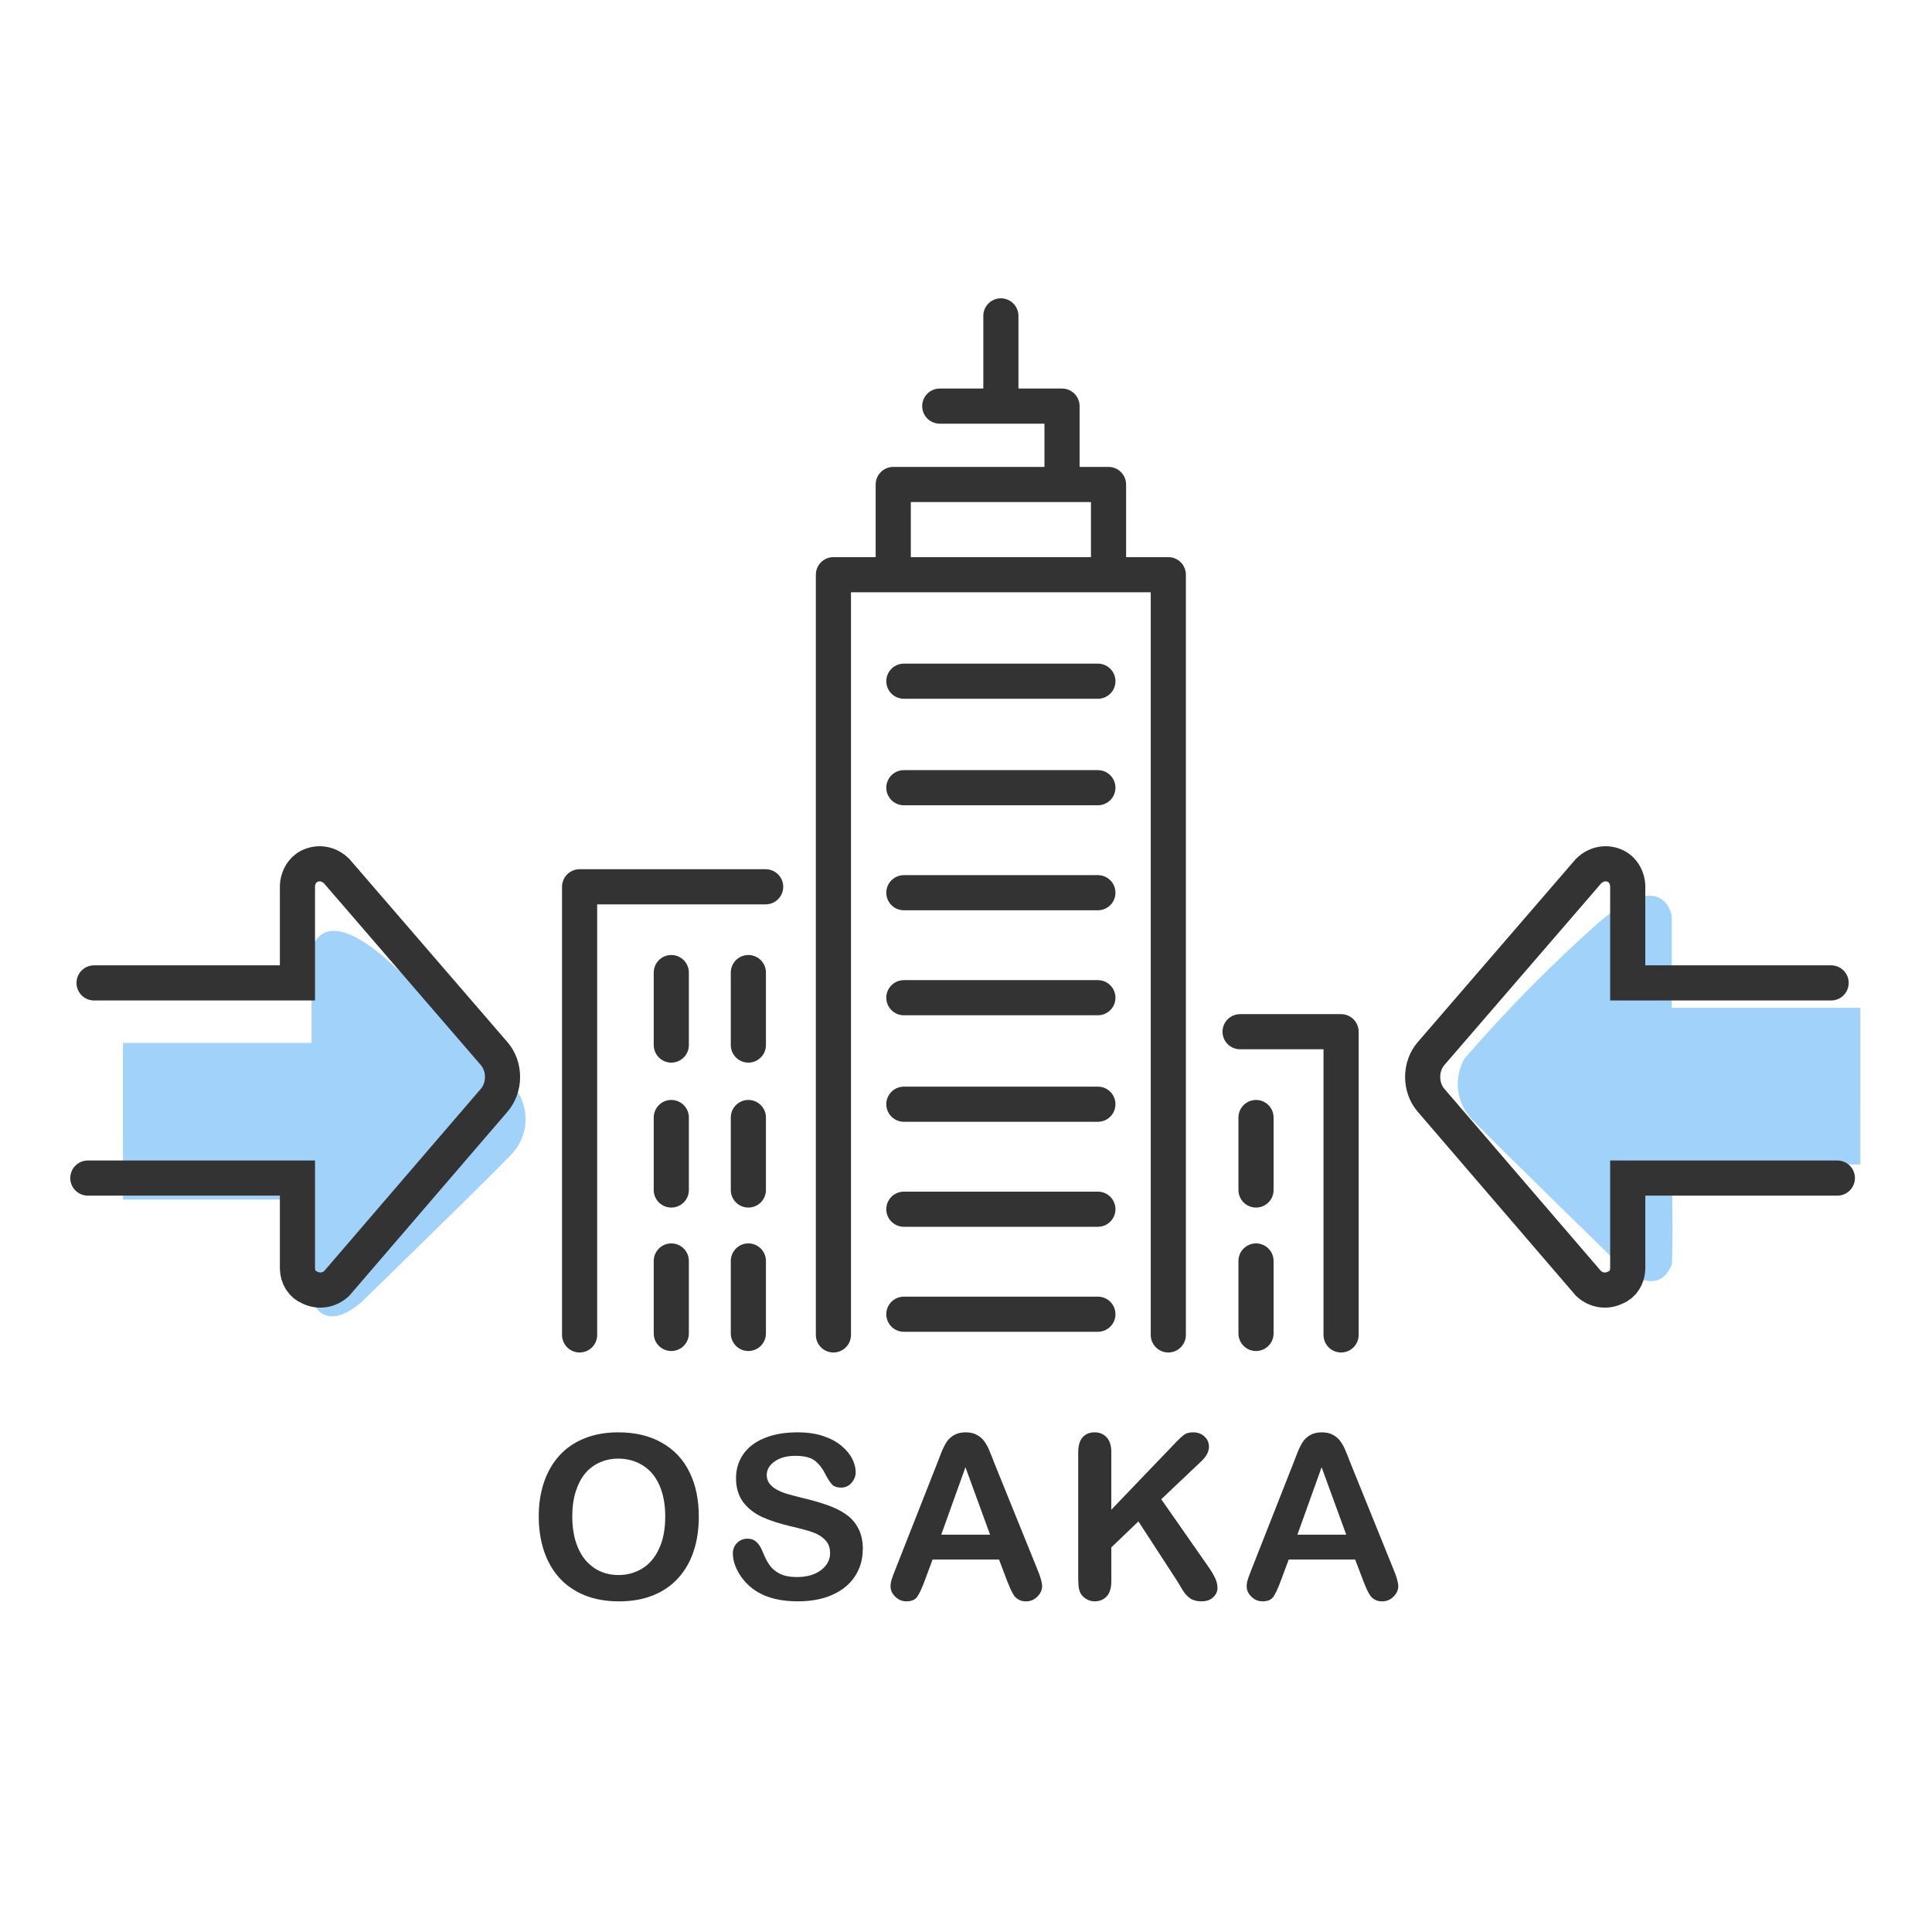 <svg fill="none" height="80" viewBox="0 0 80 80" width="80" xmlns="http://www.w3.org/2000/svg"><path d="m25.598 59.31c.702 0 1.303.143 1.805.429.505.283.886.688 1.145 1.214.259.523.388 1.139.388 1.847 0 .523-.071.999-.212 1.427s-.354.799-.637 1.113c-.283.314-.631.554-1.043.72s-.885.249-1.417.249c-.529 0-1.003-.085-1.422-.254-.419-.172-.768-.414-1.048-.725-.28-.311-.492-.685-.637-1.122-.142-.437-.212-.909-.212-1.417 0-.52.074-.997.222-1.431.151-.434.368-.803.651-1.108.283-.305.628-.537 1.034-.697.406-.163.868-.245 1.385-.245zm1.948 3.481c0-.495-.08-.925-.24-1.288-.16-.363-.389-.637-.688-.822-.295-.188-.635-.282-1.02-.282-.274 0-.528.052-.762.157-.231.102-.431.251-.6.448-.166.197-.298.449-.397.757-.095.305-.143.648-.143 1.03 0 .385.048.733.143 1.043.099.311.235.569.411.776.178.203.382.355.609.457.231.102.483.152.757.152.351 0 .672-.088.965-.263.295-.175.529-.446.702-.812.175-.366.263-.817.263-1.353zm8.178 1.371c0 .409-.106.777-.319 1.103-.209.326-.517.582-.923.766-.406.185-.888.277-1.445.277-.668 0-1.219-.126-1.653-.379-.308-.182-.559-.423-.752-.725-.191-.305-.286-.6-.286-.886 0-.166.057-.308.171-.425.117-.12.265-.18.443-.18.145 0 .266.046.365.139.102.092.188.229.259.411.086.215.178.396.277.54.102.145.243.265.425.36.181.092.42.139.716.139.406 0 .736-.094.988-.282.256-.191.383-.428.383-.711 0-.225-.069-.406-.208-.545-.135-.141-.312-.249-.531-.323-.215-.074-.505-.152-.868-.235-.486-.114-.894-.246-1.223-.397-.326-.154-.586-.362-.78-.623-.191-.265-.286-.592-.286-.983 0-.372.102-.703.305-.993s.497-.511.882-.665c.385-.157.837-.235 1.357-.235.415 0 .774.052 1.076.157.305.102.557.238.757.411.2.169.346.348.439.535.092.188.139.371.139.549 0 .163-.059.311-.175.443-.114.129-.257.194-.429.194-.157 0-.277-.038-.36-.115-.08-.08-.168-.209-.263-.388-.123-.255-.271-.454-.443-.596-.172-.145-.449-.217-.831-.217-.354 0-.64.079-.859.235-.215.154-.323.34-.323.559 0 .135.037.252.111.351.074.099.175.183.305.254.129.071.26.126.392.166.132.04.351.099.656.175.382.089.726.188 1.034.295.311.108.574.238.789.392.218.154.388.349.508.586.123.234.185.522.185.863zm5.966 1.265-.323-.85h-2.751l-.323.868c-.126.339-.234.568-.323.688-.089.117-.235.175-.439.175-.172 0-.325-.063-.457-.189-.132-.126-.199-.269-.199-.429 0-.092.015-.188.046-.286.031-.099.082-.235.152-.411l1.731-4.395c.049-.126.108-.277.175-.452.071-.178.145-.326.222-.443.08-.117.183-.211.309-.282.129-.074.288-.111.475-.111.191 0 .349.037.475.111.129.071.232.163.309.277.08.114.146.237.199.369.055.129.125.303.208.522l1.768 4.367c.139.332.208.574.208.725 0 .157-.066.302-.199.434-.129.129-.286.194-.471.194-.108 0-.2-.02-.277-.06-.077-.037-.141-.088-.194-.152-.052-.068-.109-.169-.171-.305-.059-.139-.109-.26-.152-.365zm-2.715-1.879h2.022l-1.02-2.793zm7.042-3.407v2.373l2.691-2.807c.129-.136.238-.235.328-.3.092-.065.214-.097.365-.097.197 0 .355.059.475.175.123.114.185.254.185.42 0 .2-.103.399-.309.596l-1.667 1.579 1.921 2.752c.135.191.237.358.305.503.068.141.102.28.102.415 0 .151-.06.282-.18.392-.117.111-.277.166-.48.166-.191 0-.346-.04-.466-.12-.12-.083-.222-.192-.305-.328s-.157-.259-.222-.369l-1.62-2.493-1.122 1.076v1.399c0 .283-.065.494-.194.632-.129.135-.295.203-.499.203-.117 0-.229-.031-.337-.092s-.191-.145-.249-.249c-.043-.086-.069-.186-.079-.3-.009-.114-.014-.279-.014-.494v-5.032c0-.277.06-.485.18-.623.123-.139.289-.208.499-.208.206 0 .372.069.499.208.129.135.194.343.194.623zm10.421 5.286-.323-.85h-2.752l-.323.868c-.126.339-.234.568-.323.688-.089.117-.235.175-.439.175-.172 0-.325-.063-.457-.189-.132-.126-.199-.269-.199-.429 0-.092.015-.188.046-.286s.082-.235.152-.411l1.731-4.395c.049-.126.108-.277.175-.452.071-.178.145-.326.222-.443.08-.117.183-.211.309-.282.129-.074.288-.111.475-.111.191 0 .349.037.475.111.129.071.232.163.309.277.08.114.146.237.199.369.055.129.125.303.208.522l1.768 4.367c.139.332.208.574.208.725 0 .157-.066.302-.199.434-.129.129-.286.194-.471.194-.108 0-.2-.02-.277-.06-.077-.037-.142-.088-.194-.152-.052-.068-.109-.169-.171-.305-.058-.139-.109-.26-.152-.365zm-2.715-1.879h2.022l-1.02-2.793z" fill="#333"/><path d="m5.092 43.186h7.809v-3.794s.294-2.073 3.033.268c1.973 1.754 3.828 3.637 5.553 5.635.225.397.316.856.259 1.309-.057.453-.26.875-.576 1.204-1.127 1.172-6.115 6.025-6.115 6.025s-1.492 1.514-2.153 0c-.068-.705 0-4.161 0-4.161h-7.809z" fill="#a1d2f9"/><path d="m77.033 41.732h-7.809v-3.794s-.294-2.073-3.033.268c-1.973 1.754-3.828 3.637-5.553 5.634-.225.397-.316.856-.259 1.309.057.453.26.875.576 1.204 1.127 1.173 6.115 6.025 6.115 6.025s1.492 1.514 2.153 0c.068-.705 0-4.161 0-4.161h7.809z" fill="#a1d2f9"/><g stroke="#333" stroke-linecap="round" stroke-width="1.455"><path d="m37.427 28.207h8.034" stroke-miterlimit="10"/><path d="m37.427 32.617h8.034" stroke-miterlimit="10"/><path d="m37.427 36.965h8.034" stroke-miterlimit="10"/><path d="m37.427 45.723h8.034" stroke-miterlimit="10"/><path d="m37.427 50.071h8.034" stroke-miterlimit="10"/><path d="m37.427 41.313h8.034" stroke-miterlimit="10"/><path d="m37.427 54.419h8.034" stroke-miterlimit="10"/><path d="m41.444 13.08v3.613" stroke-miterlimit="10"/><path d="m34.51 55.276v-31.479h13.867v31.479" stroke-linejoin="round" stroke-miterlimit="10"/><path d="m36.987 23.675v-3.613h8.915v3.613" stroke-linejoin="round" stroke-miterlimit="10"/><path d="m38.913 16.816h5.063v3.185" stroke-linejoin="round" stroke-miterlimit="10"/><path d="m24 55.276v-18.556h7.704" stroke-linejoin="round" stroke-miterlimit="10"/><path d="m30.988 46.274v3.001" stroke-miterlimit="10"/><path d="m27.797 46.274v3.001" stroke-miterlimit="10"/><path d="m30.988 40.272v3.001" stroke-miterlimit="10"/><path d="m27.797 40.272v3.001" stroke-miterlimit="10"/><path d="m30.988 52.214v3.001" stroke-miterlimit="10"/><path d="m27.797 52.214v3.001" stroke-miterlimit="10"/><path d="m55.531 55.276v-12.555h-4.182" stroke-linejoin="round" stroke-miterlimit="10"/><path d="m52.009 46.274v3.001" stroke-miterlimit="10"/><path d="m52.009 52.214v3.001" stroke-miterlimit="10"/><path d="m76.081 48.781h-8.68v3.756c-.005.172-.055.338-.144.475-.088.138-.211.241-.351.295-.182.094-.382.13-.58.103-.198-.027-.386-.116-.543-.257l-6.532-7.599c-.219-.255-.342-.6-.342-.96s.123-.705.342-.96l6.53-7.566c.152-.149.336-.247.532-.284s.397-.009.582.078c.157.074.29.203.381.369.091.166.135.362.125.558v3.911h8.422"/><path d="m3.637 48.781h8.68v3.756c.005.172.055.338.144.475.088.138.211.241.351.295.182.094.382.13.58.103.198-.027.386-.116.543-.257l6.532-7.599c.219-.255.342-.6.342-.96s-.123-.705-.342-.96l-6.53-7.566c-.152-.149-.336-.247-.532-.284-.196-.036-.397-.009-.582.078-.157.074-.29.203-.381.369-.091.166-.135.362-.125.558v3.911h-8.422"/></g></svg>
